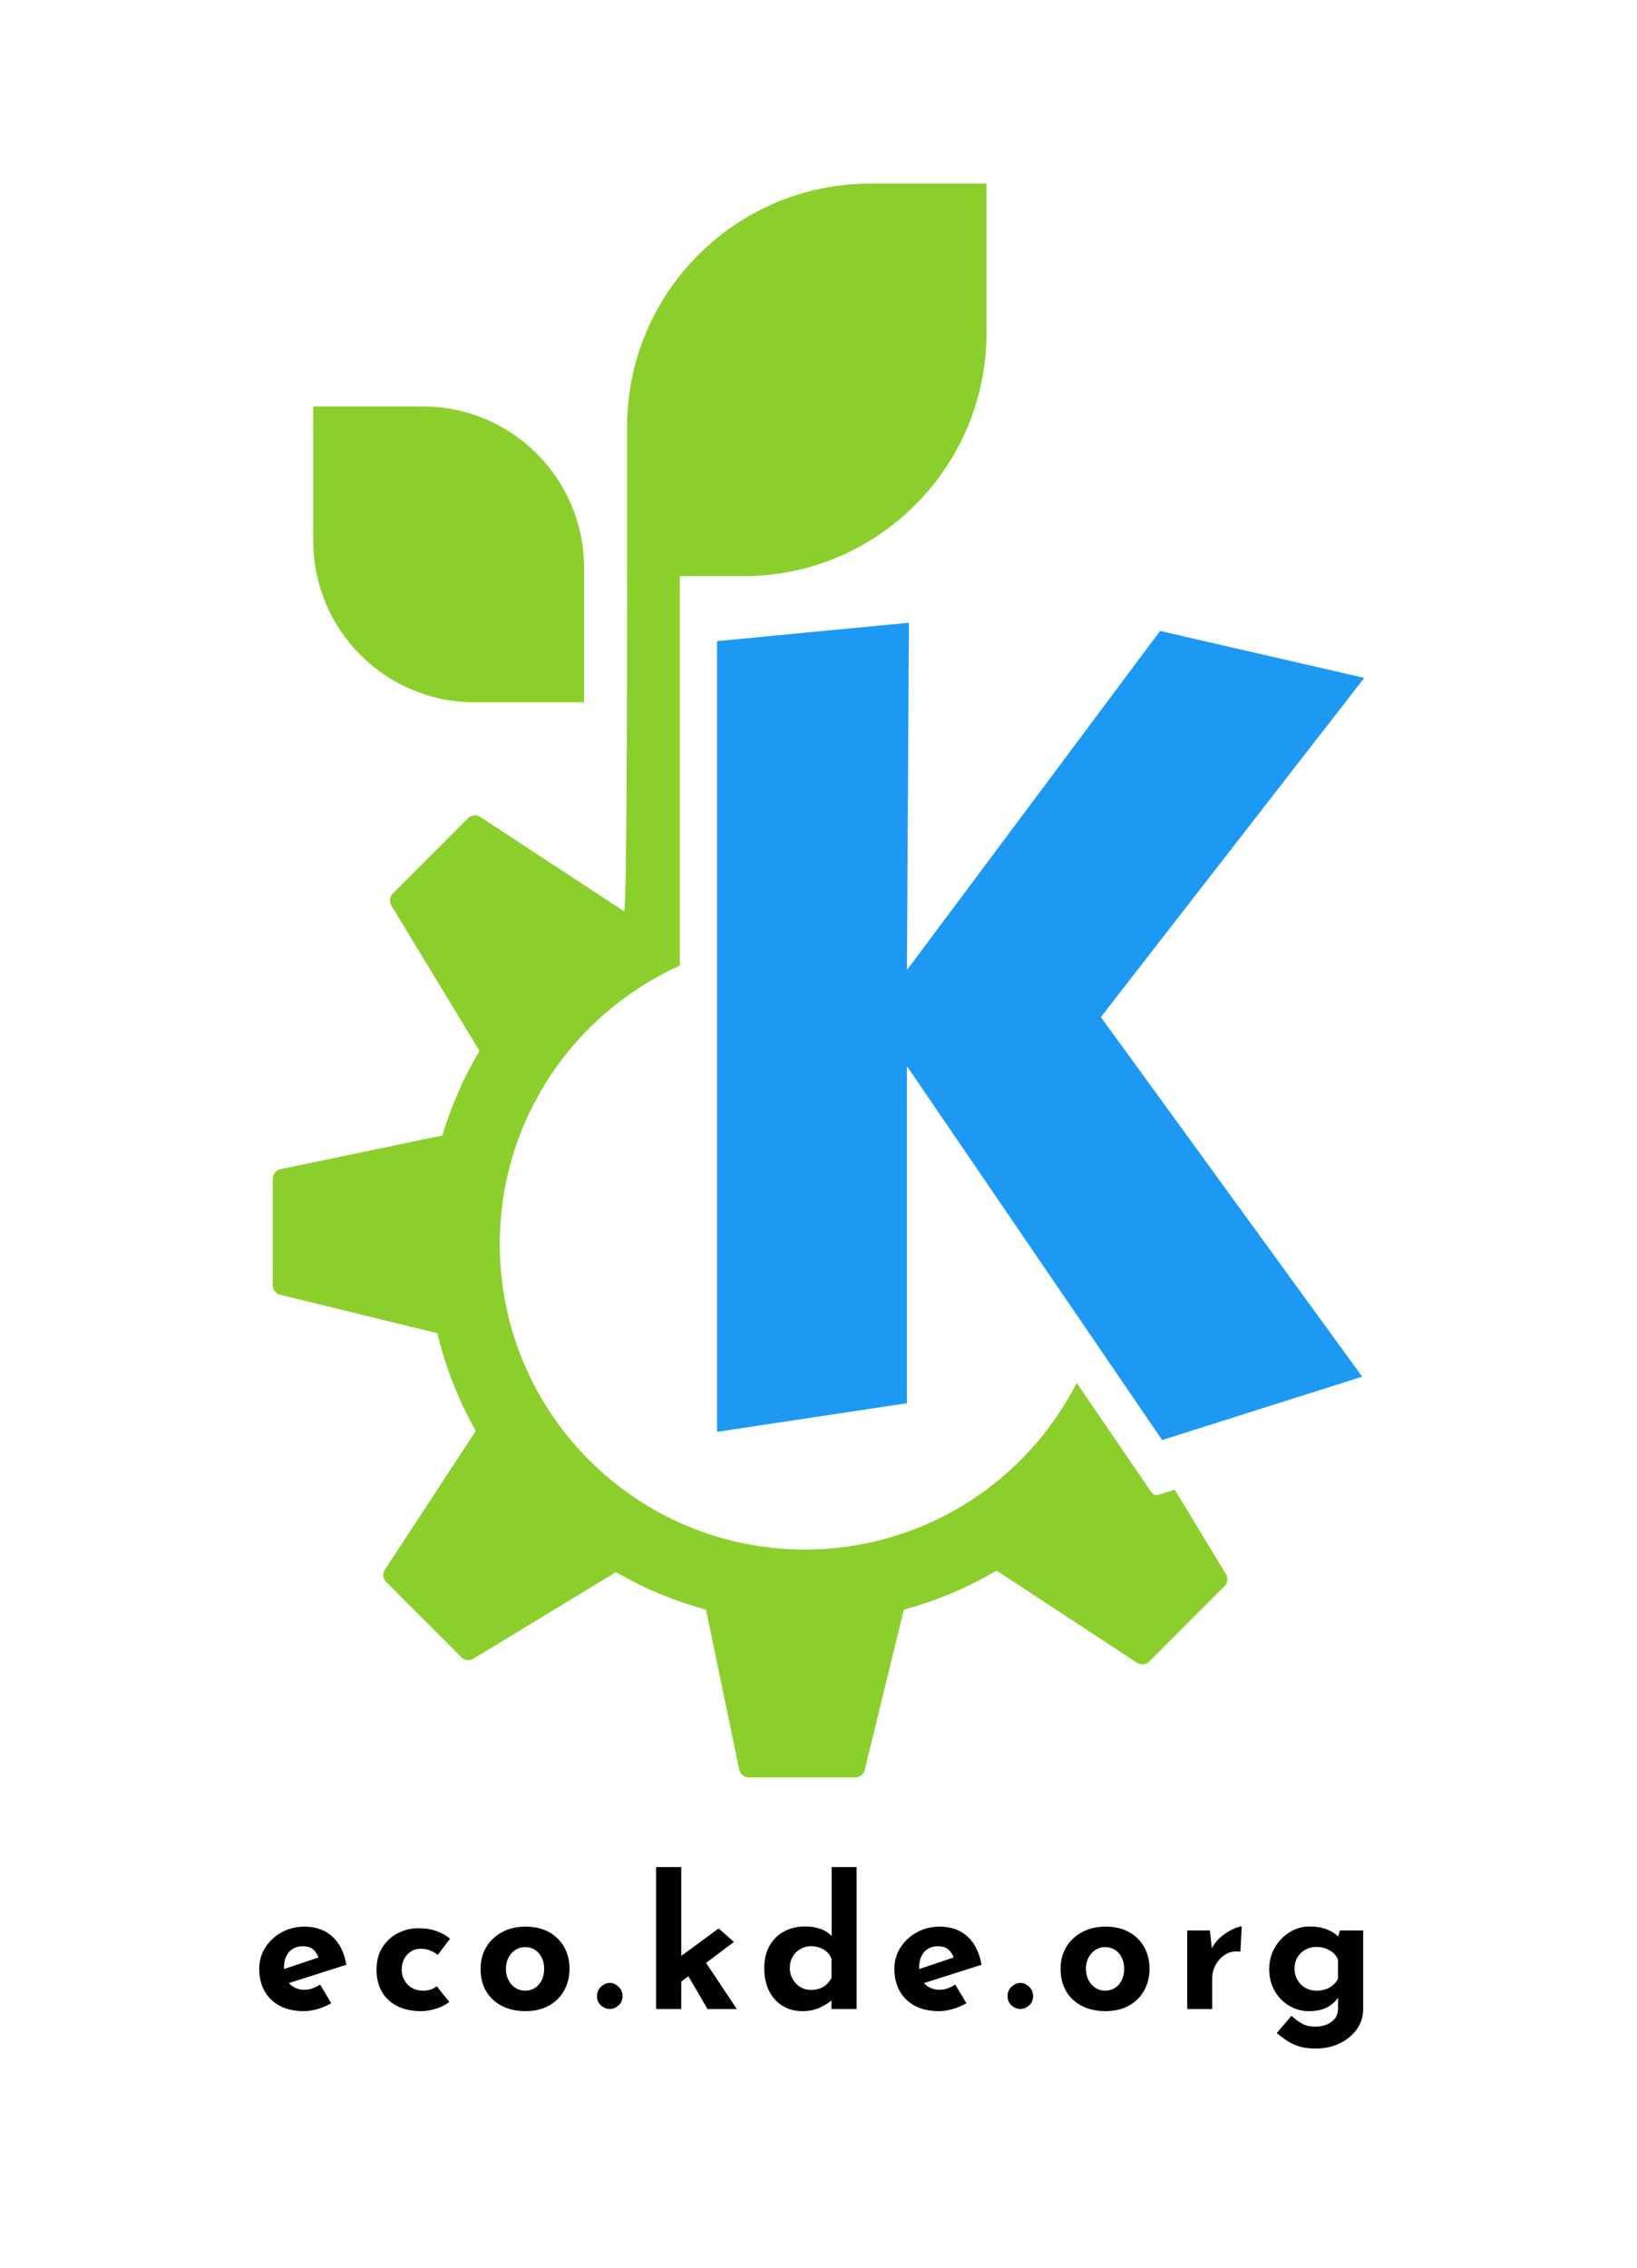 <?xml version="1.0" encoding="utf-8"?>
<!-- Generator: Adobe Illustrator 25.3.0, SVG Export Plug-In . SVG Version: 6.00 Build 0)  -->
<svg width="640px" height="886px" version="1.1" xmlns="http://www.w3.org/2000/svg" xmlns:xlink="http://www.w3.org/1999/xlink" x="0px" y="0px"
	 viewBox="0 0 897 1242" style="enable-background:new 0 0 897 1242;" xml:space="preserve">
<style type="text/css">
	.st0{display:none;}
	.st1{display:inline;}
	.st2{display:inline;fill:#FFFFFF;}
	.st3{display:inline;fill:#54A3D8;}
	.st4{fill:#AFCA0B;}
	.st5{fill:#FAFCF8;}
	.st6{display:inline;opacity:0.54;}
	.st7{opacity:0.54;}
	.st8{display:inline;fill:none;stroke:#54A3D8;stroke-width:2;stroke-miterlimit:10;}
	.st9{display:inline;opacity:0.79;fill:#FFFFFF;}
	.st10{fill:#FFFFFF;}
	.st11{fill:#54A3D8;}
	.st12{fill:none;stroke:#54A3D8;stroke-width:2;stroke-miterlimit:10;}
	.st13{opacity:0.79;fill:#FFFFFF;}
	.st14{fill:#1D99F3;}
	.st15{fill:#9FDB4B;}
	.st16{fill:#8BCF2D;}
	.st17{fill:#7BCF06;}
	.st18{fill:#62EF7A;}
	.st19{fill:#16DB93;}
	.st20{fill:#3DC230;}
	.st21{fill:#229418;}
</style>
<g id="kde-org" class="st0">
</g>
<g id="kde-eco" class="st0">
</g>
<g id="kde-feep">
	<g>
		<polygon class="st14" points="498.06,341.03 392.9,351.1 392.9,784.12 496.95,768.46 496.95,583.83 636.82,788.61 746.46,753.91 
			603.25,556.98 747.59,371.24 635.7,345.52 496.95,531.25 		"/>
		<g>
			<path class="st16" d="M671.83,862.09l-28.1-46.3l-9.09,2.87c-1.33,0.42-2.77-0.08-3.55-1.23c0,0-17.92-26.23-41.07-60.11
				c-27.67,54.15-83.96,91.25-148.97,91.25c-92.36,0-167.23-74.88-167.23-167.24c0-67.94,40.53-126.38,98.7-152.55V315.54h34.72
				c73.64,0,133.34-59.7,133.34-133.34v-81.66h-63.66c-73.64,0-133.34,59.7-133.34,133.34v81.66h0.04
				c-0.02,73.38-0.28,182.81-1.65,183.55c-0.01-0.01-0.01-0.02-0.04-0.05l-78.78-51.67c-1.06-0.69-2.29-0.97-3.48-0.85l0,0.02
				c-1.19,0.12-2.33,0.65-3.23,1.54l-41.27,41.27c-1.74,1.74-2.06,4.44-0.78,6.55l48.32,79.59c-8.57,14.41-15.44,29.94-20.35,46.33
				l-88.71,18.45c-2.47,0.51-4.25,2.7-4.25,5.23v58.36c0,2.47,1.69,4.61,4.07,5.18l86.11,21.05c4.59,18.98,11.71,36.97,21.11,53.51
				l-49.84,76c-1.39,2.12-1.1,4.92,0.7,6.71l41.26,41.27c1.74,1.73,4.44,2.07,6.56,0.8l78.1-47.43
				c15.34,8.85,31.89,15.82,49.37,20.54l18.22,87.62c0.51,2.48,2.71,4.25,5.22,4.25h58.37c2.45,0,4.6-1.68,5.18-4.08l21.46-87.8
				c18.03-4.86,35.07-12.12,50.79-21.37l76.97,50.46c2.12,1.39,4.92,1.11,6.71-0.68l41.27-41.27
				C672.8,866.89,673.11,864.19,671.83,862.09z"/>
			<path class="st16" d="M259.96,384.59h60.06v-73.63c0-48.81-39.57-88.37-88.37-88.37h-60.06v73.63
				C171.59,345.02,211.15,384.59,259.96,384.59z"/>
		</g>
	</g>
	<g>
		<path d="M166.5,1101.36c-5.25,0-9.7-0.98-13.34-2.95c-3.64-1.97-6.42-4.69-8.32-8.17c-1.9-3.48-2.86-7.48-2.86-12.01
			c0-4.33,1.12-8.24,3.35-11.72c2.23-3.48,5.22-6.25,8.96-8.32c3.74-2.07,7.91-3.1,12.51-3.1c6.17,0,11.24,1.79,15.21,5.37
			c3.97,3.58,6.55,8.75,7.73,15.51l-33.48,10.64l-3.05-7.48l24.22-8.17l-2.86,1.28c-0.53-1.71-1.46-3.2-2.81-4.48
			c-1.35-1.28-3.36-1.92-6.06-1.92c-2.04,0-3.83,0.48-5.37,1.43c-1.54,0.95-2.72,2.3-3.54,4.04c-0.82,1.74-1.23,3.79-1.23,6.15
			c0,2.69,0.49,4.94,1.48,6.74c0.98,1.81,2.33,3.17,4.04,4.09c1.71,0.92,3.61,1.38,5.71,1.38c1.51,0,2.97-0.26,4.38-0.79
			c1.41-0.52,2.81-1.21,4.18-2.07l6.11,10.24c-2.3,1.31-4.78,2.36-7.44,3.15C171.37,1100.97,168.86,1101.36,166.5,1101.36z"/>
		<path d="M246.16,1096.34c-1.91,1.51-4.28,2.73-7.14,3.64c-2.86,0.92-5.66,1.38-8.42,1.38c-4.92,0-9.21-0.9-12.85-2.71
			c-3.64-1.8-6.47-4.4-8.47-7.78c-2-3.38-3-7.47-3-12.26c0-4.79,1.08-8.88,3.25-12.26c2.17-3.38,5-5.96,8.52-7.73
			c3.51-1.77,7.2-2.66,11.08-2.66c3.87,0,7.24,0.53,10.09,1.58c2.86,1.05,5.3,2.43,7.34,4.14l-6.7,8.86
			c-0.92-0.72-2.18-1.46-3.79-2.22c-1.61-0.75-3.5-1.13-5.66-1.13c-1.9,0-3.64,0.49-5.22,1.48c-1.57,0.98-2.82,2.33-3.74,4.04
			c-0.92,1.71-1.38,3.68-1.38,5.91c0,2.1,0.49,4.04,1.48,5.81c0.98,1.77,2.35,3.17,4.09,4.19c1.74,1.02,3.79,1.53,6.15,1.53
			c1.51,0,2.91-0.21,4.19-0.64c1.28-0.43,2.38-1.03,3.3-1.82L246.16,1096.34z"/>
		<path d="M263.3,1078.12c0-4.4,1.03-8.34,3.1-11.82c2.07-3.48,4.97-6.22,8.72-8.22c3.74-2,8.04-3,12.9-3c4.92,0,9.19,1,12.8,3
			c3.61,2,6.38,4.74,8.32,8.22c1.94,3.48,2.91,7.42,2.91,11.82c0,4.4-0.97,8.36-2.91,11.87c-1.94,3.51-4.71,6.29-8.32,8.32
			c-3.61,2.03-7.94,3.05-13,3.05c-4.73,0-8.95-0.92-12.65-2.76c-3.71-1.84-6.62-4.5-8.72-7.98
			C264.34,1087.15,263.3,1082.98,263.3,1078.12z M277.18,1078.22c0,2.23,0.46,4.25,1.38,6.06c0.92,1.81,2.17,3.23,3.74,4.28
			c1.58,1.05,3.35,1.58,5.32,1.58c2.17,0,4.04-0.52,5.61-1.58c1.58-1.05,2.79-2.48,3.64-4.28c0.85-1.81,1.28-3.82,1.28-6.06
			c0-2.3-0.43-4.33-1.28-6.11c-0.85-1.77-2.07-3.18-3.64-4.23c-1.58-1.05-3.45-1.58-5.61-1.58c-1.97,0-3.74,0.53-5.32,1.58
			c-1.57,1.05-2.82,2.46-3.74,4.23C277.64,1073.89,277.18,1075.93,277.18,1078.22z"/>
		<path d="M329.32,1087.97c1.48-1.38,3.1-2.07,4.87-2.07c1.64,0,3.2,0.69,4.68,2.07c1.48,1.38,2.22,3.09,2.22,5.12
			c0,2.17-0.74,3.89-2.22,5.17c-1.48,1.28-3.04,1.92-4.68,1.92c-1.77,0-3.4-0.64-4.87-1.92c-1.48-1.28-2.22-3-2.22-5.17
			C327.11,1091.06,327.84,1089.35,329.32,1087.97z"/>
		<path d="M359.5,1100.18v-77.7h13.79v77.7H359.5z M369.15,1088.27l-1.38-13.1l26-19.1l8.37,7.39L369.15,1088.27z M384.22,1070.94
			l19.5,29.25h-16.05l-12.51-21.37L384.22,1070.94z"/>
		<path d="M439.66,1101.36c-4.01,0-7.58-0.93-10.73-2.81c-3.15-1.87-5.63-4.58-7.44-8.12c-1.81-3.55-2.71-7.75-2.71-12.61
			c0-4.86,0.98-8.99,2.95-12.41c1.97-3.41,4.66-6.01,8.07-7.78c3.41-1.77,7.29-2.66,11.62-2.66c2.76,0,5.4,0.43,7.93,1.28
			c2.53,0.85,4.64,2.17,6.35,3.94v4.33v-42.05h13.69v77.7h-13.79v-8.37l1.08,2.95c-2.23,1.84-4.73,3.4-7.48,4.68
			C446.46,1100.72,443.27,1101.36,439.66,1101.36z M444.19,1089.74c1.84,0,3.46-0.25,4.88-0.74c1.41-0.49,2.66-1.21,3.74-2.17
			c1.08-0.95,2.02-2.15,2.81-3.59v-10.54c-0.53-1.44-1.33-2.67-2.41-3.69c-1.08-1.02-2.4-1.8-3.94-2.36
			c-1.54-0.56-3.23-0.84-5.07-0.84c-2.04,0-3.92,0.51-5.66,1.53c-1.74,1.02-3.14,2.41-4.18,4.19c-1.05,1.77-1.58,3.81-1.58,6.11
			c0,2.3,0.52,4.37,1.58,6.2c1.05,1.84,2.44,3.28,4.18,4.33C440.27,1089.22,442.16,1089.74,444.19,1089.74z"/>
		<path d="M514.6,1101.36c-5.25,0-9.7-0.98-13.34-2.95c-3.64-1.97-6.42-4.69-8.32-8.17c-1.9-3.48-2.86-7.48-2.86-12.01
			c0-4.33,1.12-8.24,3.35-11.72c2.23-3.48,5.22-6.25,8.96-8.32c3.74-2.07,7.91-3.1,12.51-3.1c6.17,0,11.24,1.79,15.21,5.37
			c3.97,3.58,6.55,8.75,7.73,15.51l-33.48,10.64l-3.05-7.48l24.22-8.17l-2.86,1.28c-0.53-1.71-1.46-3.2-2.81-4.48
			c-1.35-1.28-3.36-1.92-6.06-1.92c-2.04,0-3.83,0.48-5.37,1.43c-1.54,0.95-2.72,2.3-3.54,4.04c-0.82,1.74-1.23,3.79-1.23,6.15
			c0,2.69,0.49,4.94,1.48,6.74c0.98,1.81,2.33,3.17,4.04,4.09c1.71,0.92,3.61,1.38,5.71,1.38c1.51,0,2.97-0.26,4.38-0.79
			c1.41-0.52,2.81-1.21,4.18-2.07l6.11,10.24c-2.3,1.31-4.78,2.36-7.44,3.15C519.48,1100.97,516.96,1101.36,514.6,1101.36z"/>
		<path d="M554.34,1087.97c1.48-1.38,3.1-2.07,4.87-2.07c1.64,0,3.2,0.69,4.68,2.07c1.48,1.38,2.22,3.09,2.22,5.12
			c0,2.17-0.74,3.89-2.22,5.17c-1.48,1.28-3.04,1.92-4.68,1.92c-1.77,0-3.4-0.64-4.87-1.92c-1.48-1.28-2.22-3-2.22-5.17
			C552.12,1091.06,552.86,1089.35,554.34,1087.97z"/>
		<path d="M581.17,1078.12c0-4.4,1.03-8.34,3.1-11.82c2.07-3.48,4.97-6.22,8.72-8.22c3.74-2,8.04-3,12.9-3c4.92,0,9.19,1,12.8,3
			c3.61,2,6.38,4.74,8.32,8.22c1.94,3.48,2.91,7.42,2.91,11.82c0,4.4-0.97,8.36-2.91,11.87c-1.94,3.51-4.71,6.29-8.32,8.32
			c-3.61,2.03-7.94,3.05-13,3.05c-4.73,0-8.95-0.92-12.65-2.76c-3.71-1.84-6.62-4.5-8.72-7.98
			C582.22,1087.15,581.17,1082.98,581.17,1078.12z M595.05,1078.22c0,2.23,0.46,4.25,1.38,6.06c0.92,1.81,2.17,3.23,3.74,4.28
			c1.58,1.05,3.35,1.58,5.32,1.58c2.17,0,4.04-0.52,5.61-1.58c1.58-1.05,2.79-2.48,3.64-4.28c0.85-1.81,1.28-3.82,1.28-6.06
			c0-2.3-0.43-4.33-1.28-6.11c-0.85-1.77-2.07-3.18-3.64-4.23c-1.58-1.05-3.45-1.58-5.61-1.58c-1.97,0-3.74,0.53-5.32,1.58
			c-1.57,1.05-2.82,2.46-3.74,4.23C595.51,1073.89,595.05,1075.93,595.05,1078.22z"/>
		<path d="M663,1057.15l1.28,11.82l-0.3-1.77c1.25-2.56,2.95-4.74,5.12-6.55c2.17-1.8,4.32-3.2,6.45-4.18
			c2.13-0.99,3.76-1.48,4.88-1.48l-0.69,13.79c-3.22-0.39-5.97,0.13-8.27,1.58c-2.3,1.44-4.07,3.35-5.32,5.71s-1.87,4.79-1.87,7.29
			v16.84h-13.69v-43.03H663z"/>
		<path d="M721.1,1121.85c-3.87,0-7.14-0.46-9.8-1.38c-2.66-0.92-4.91-2.04-6.74-3.35c-1.84-1.31-3.48-2.56-4.92-3.74l8.08-9.45
			c1.51,1.38,3.26,2.71,5.27,3.99c2,1.28,4.64,1.92,7.93,1.92c2.17,0,4.19-0.38,6.06-1.13c1.87-0.76,3.38-1.86,4.53-3.3
			c1.15-1.44,1.72-3.25,1.72-5.42v-9.45l0.49,2.46c-1.05,2.23-2.95,4.19-5.71,5.86c-2.76,1.67-6.37,2.51-10.83,2.51
			c-3.87,0-7.47-1-10.78-3c-3.32-2-5.96-4.73-7.93-8.17c-1.97-3.45-2.95-7.37-2.95-11.77c0-4.53,1.05-8.55,3.15-12.06
			c2.1-3.51,4.83-6.29,8.17-8.32c3.35-2.03,6.89-3.05,10.64-3.05s6.97,0.54,9.7,1.62c2.72,1.08,4.78,2.41,6.15,3.99l-0.49,1.28
			l1.48-4.73H747v43.03c0,4.2-1.18,7.93-3.54,11.18c-2.36,3.25-5.5,5.81-9.4,7.68C730.14,1120.91,725.83,1121.85,721.1,1121.85z
			 M709.38,1078.03c0,2.3,0.52,4.37,1.58,6.2c1.05,1.84,2.48,3.28,4.28,4.33c1.8,1.05,3.82,1.58,6.06,1.58
			c1.9,0,3.59-0.25,5.07-0.74c1.48-0.49,2.79-1.21,3.94-2.17c1.15-0.95,2.12-2.15,2.9-3.59v-10.54c-0.59-1.44-1.48-2.67-2.66-3.69
			c-1.18-1.02-2.55-1.81-4.09-2.36c-1.54-0.56-3.27-0.84-5.17-0.84c-2.23,0-4.25,0.51-6.06,1.53c-1.81,1.02-3.23,2.41-4.28,4.19
			C709.91,1073.69,709.38,1075.73,709.38,1078.03z"/>
	</g>
</g>
</svg>
